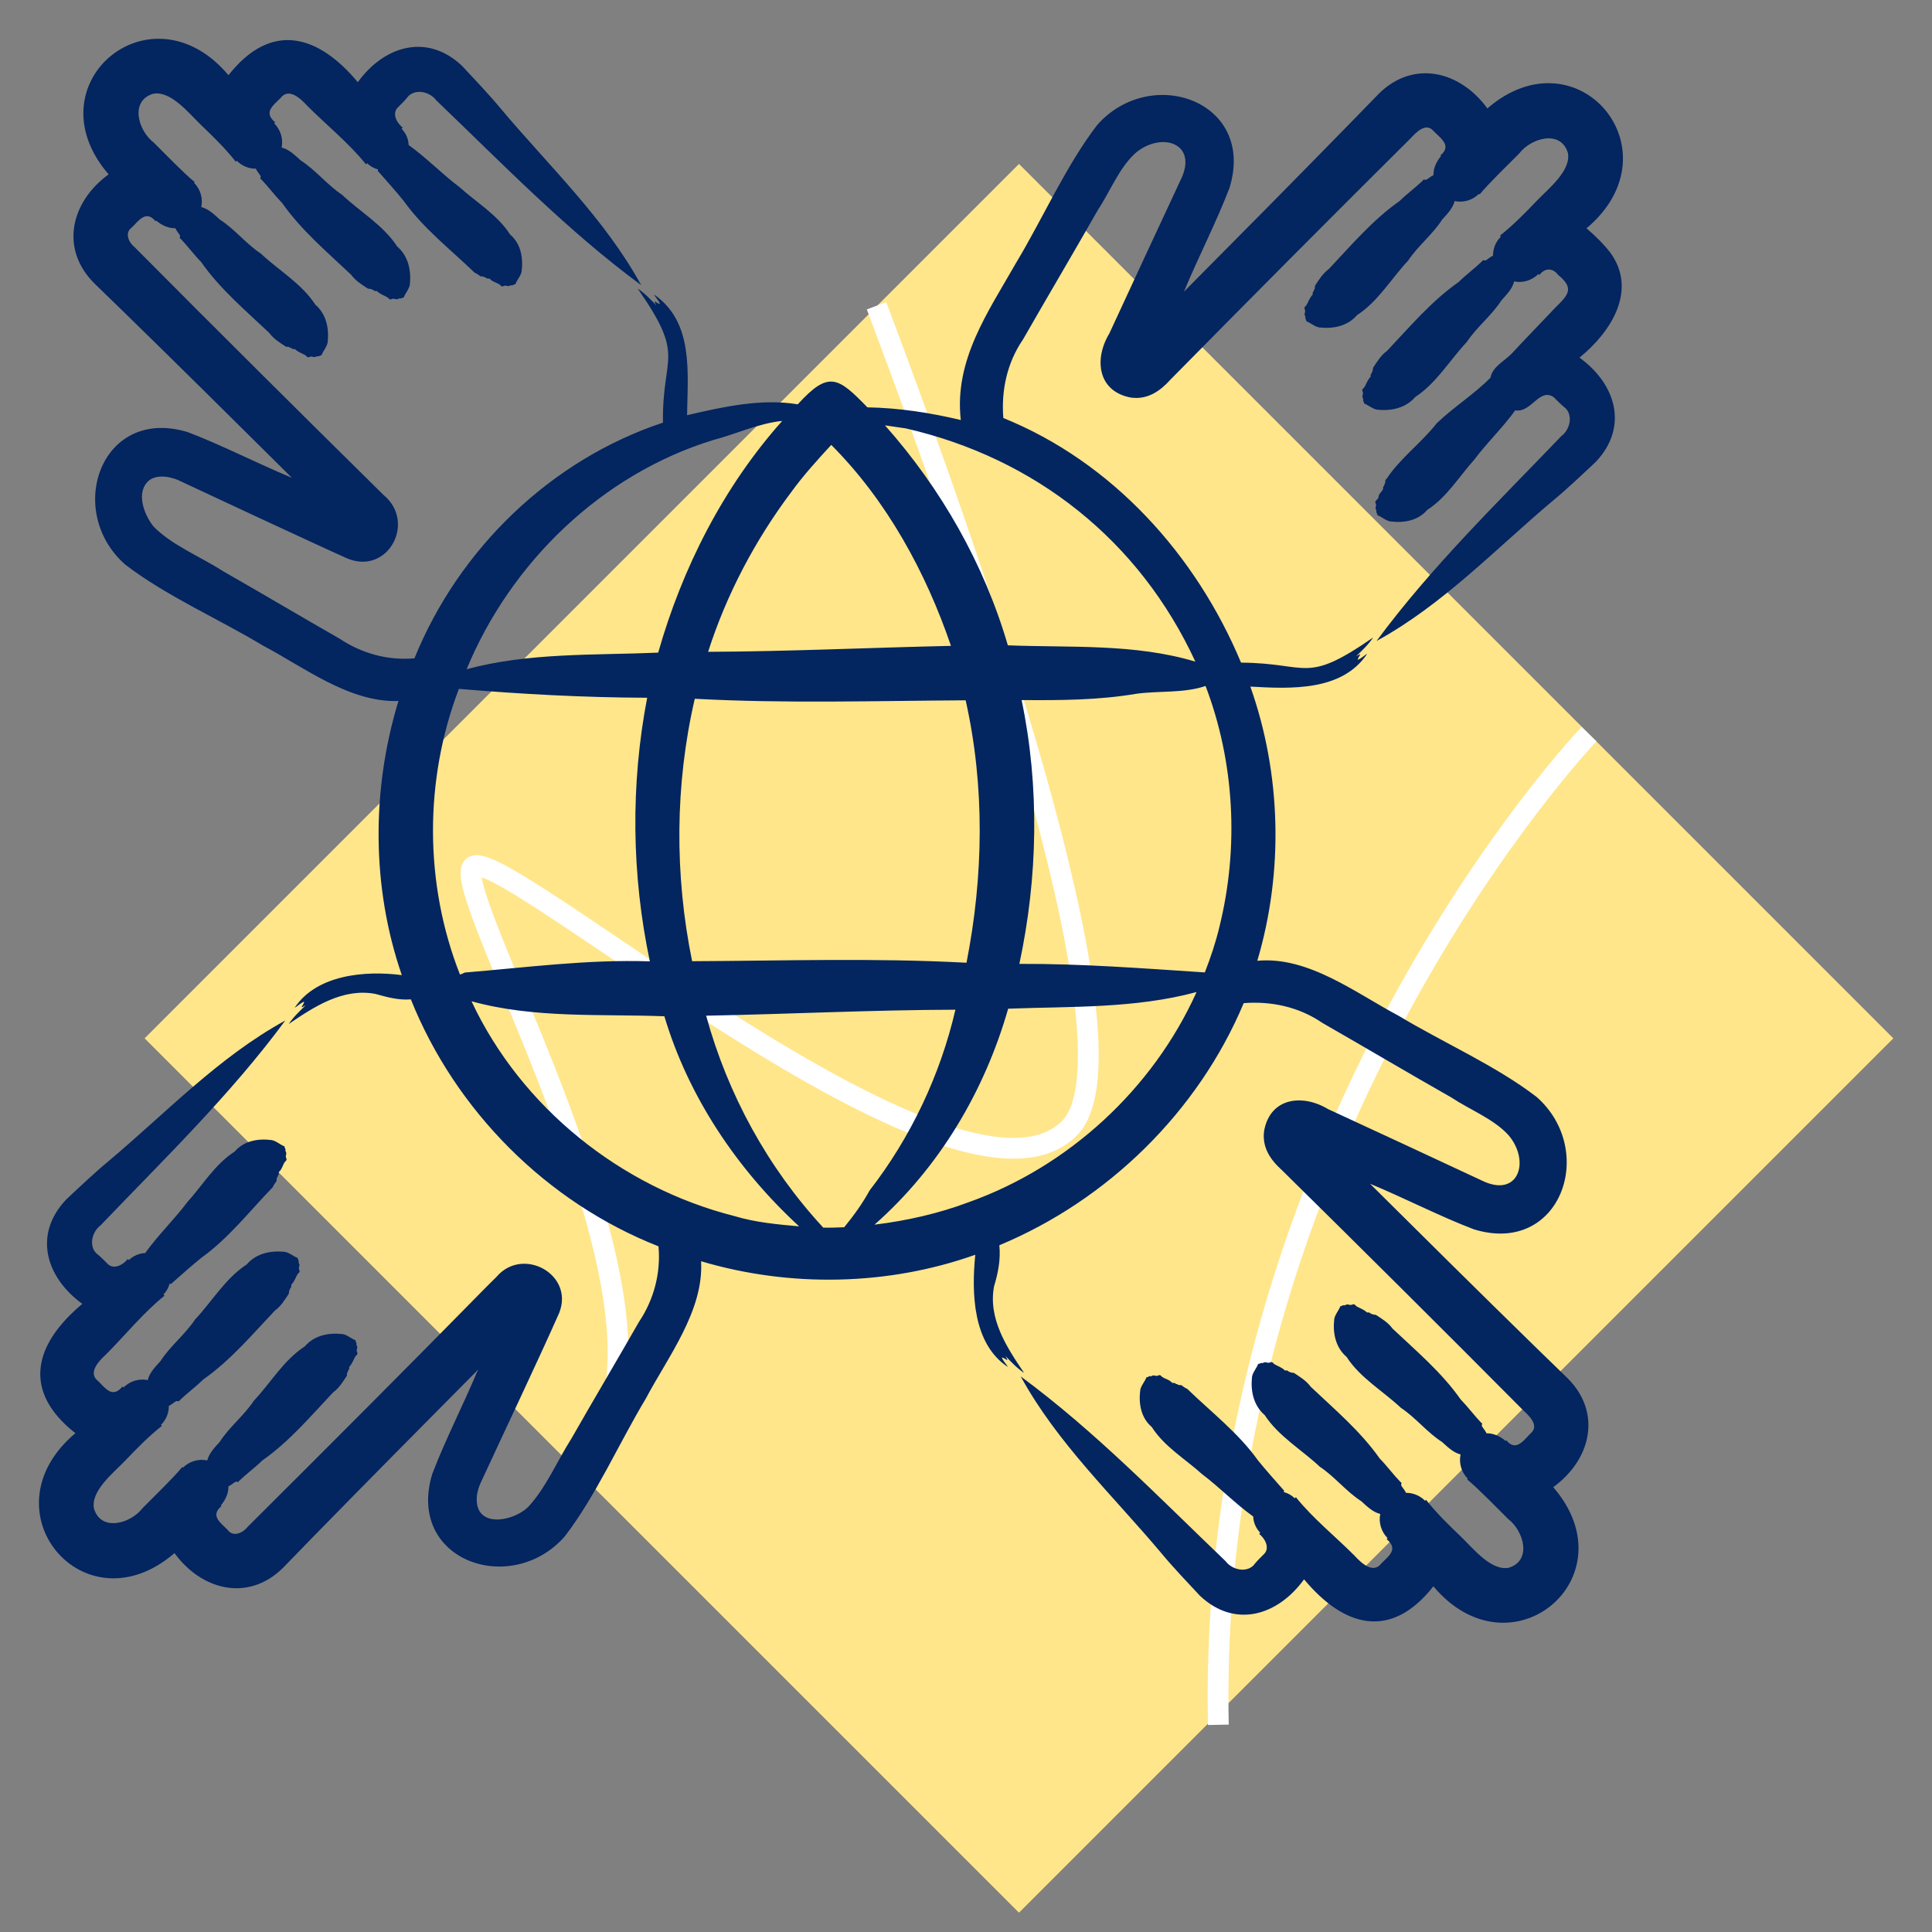 <svg width="50" height="50" viewBox="0 0 50 50" fill="none" xmlns="http://www.w3.org/2000/svg">
<rect x="0" y="0" width="50" height="50" fill="#808080" stroke="none"/>
<path d="M26.371 4.243L3.742 26.872L26.371 49.5L48.999 26.872L26.371 4.243Z" fill="#FFE68B"/>
<path d="M14.759 37.875C18.811 35.325 11.552 23.121 12.233 22.433C12.915 21.745 24.786 32.124 27.679 29.196C29.535 27.322 25.689 15.891 22.685 7.913" stroke="white" stroke-width="0.537" stroke-miterlimit="10"/>
<path d="M41.123 19C41.123 19 31.219 29.364 31.531 44.638" stroke="white" stroke-width="0.537" stroke-miterlimit="10"/>
<path d="M41.673 6.537C41.502 6.313 41.273 6.092 41.059 5.909C43.443 3.903 40.827 0.789 38.493 2.806C37.785 1.834 36.583 1.541 35.687 2.422C35.489 2.623 35.102 3.025 34.901 3.23C33.524 4.64 32.031 6.148 30.641 7.548C31 6.678 31.485 5.74 31.82 4.86C32.508 2.621 29.789 1.659 28.396 3.234C27.586 4.287 26.983 5.664 26.296 6.803C25.567 8.084 24.69 9.317 24.865 10.87C24.074 10.681 23.261 10.556 22.448 10.542C21.686 9.755 21.445 9.586 20.646 10.464C19.702 10.306 18.706 10.531 17.781 10.745C17.796 9.637 17.957 8.334 16.926 7.622C16.962 7.696 17.064 7.791 17.08 7.871C16.978 7.845 16.873 7.712 16.988 7.908C16.843 7.754 16.677 7.582 16.503 7.468C17.762 9.273 17.134 9.154 17.157 10.938C14.25 11.903 11.875 14.206 10.726 17.037C10.04 17.099 9.361 16.911 8.789 16.529C7.781 15.953 6.783 15.359 5.775 14.784C5.193 14.407 4.451 14.115 3.971 13.624C3.711 13.298 3.507 12.711 3.87 12.424C4.096 12.262 4.468 12.342 4.711 12.472L6.7 13.4C6.909 13.496 8.789 14.37 8.953 14.437C10.018 14.923 10.796 13.523 9.921 12.805C7.79 10.703 5.595 8.523 3.482 6.395C3.322 6.268 3.221 6.018 3.415 5.884C3.597 5.701 3.782 5.431 4.026 5.726L4.043 5.709C4.182 5.828 4.357 5.911 4.537 5.906C4.569 5.977 4.622 6.03 4.659 6.094C4.663 6.13 4.635 6.172 4.674 6.178C4.858 6.37 5.021 6.592 5.208 6.784C5.701 7.487 6.352 8.031 6.971 8.618C7.083 8.774 7.249 8.872 7.401 8.972C7.441 8.978 7.493 8.97 7.507 9.003C7.531 8.999 7.549 9.009 7.559 9.023C7.571 9.044 7.618 9.025 7.637 9.038C7.713 9.113 7.817 9.143 7.905 9.194C7.93 9.218 7.955 9.258 7.995 9.244C8.092 9.198 8.101 9.266 8.177 9.231C8.204 9.216 8.216 9.216 8.224 9.223C8.254 9.227 8.301 9.189 8.321 9.195C8.349 9.1 8.463 8.978 8.479 8.862C8.521 8.502 8.445 8.127 8.16 7.884C7.806 7.337 7.214 6.999 6.751 6.563C6.371 6.312 6.074 5.928 5.688 5.681C5.557 5.563 5.398 5.404 5.209 5.359C5.255 5.139 5.193 4.901 5.022 4.731L5.039 4.713C4.752 4.479 4.241 3.949 3.978 3.689C3.57 3.376 3.357 2.608 3.963 2.427C4.42 2.338 4.888 2.932 5.196 3.228C5.515 3.532 5.83 3.84 6.103 4.186L6.128 4.16C6.262 4.297 6.441 4.366 6.621 4.366C6.653 4.437 6.708 4.492 6.746 4.557C6.749 4.593 6.722 4.635 6.761 4.641C6.947 4.835 7.113 5.06 7.302 5.254C7.803 5.965 8.461 6.517 9.088 7.111C9.201 7.268 9.368 7.368 9.523 7.47C9.587 7.469 9.665 7.502 9.682 7.522C9.694 7.543 9.741 7.524 9.76 7.537C9.837 7.614 9.942 7.644 10.03 7.697C10.056 7.72 10.081 7.76 10.121 7.746C10.219 7.701 10.229 7.77 10.305 7.736C10.332 7.72 10.344 7.721 10.352 7.727C10.382 7.731 10.429 7.693 10.45 7.7C10.477 7.605 10.591 7.482 10.606 7.365C10.646 7.002 10.567 6.625 10.279 6.379C9.92 5.827 9.322 5.484 8.854 5.042C8.469 4.787 8.169 4.399 7.778 4.148C7.644 4.027 7.482 3.864 7.288 3.819C7.335 3.6 7.264 3.36 7.097 3.192L7.122 3.167C6.817 2.911 7.053 2.741 7.257 2.541C7.471 2.254 7.785 2.554 7.956 2.742C8.458 3.244 9.027 3.701 9.472 4.253L9.501 4.224C9.582 4.305 9.681 4.358 9.786 4.386C9.768 4.427 9.78 4.441 9.8 4.448C10.018 4.696 10.245 4.948 10.453 5.207C10.96 5.916 11.66 6.454 12.282 7.056C12.341 7.08 12.387 7.116 12.437 7.152C12.476 7.157 12.527 7.148 12.54 7.18C12.564 7.176 12.582 7.185 12.591 7.199C12.614 7.221 12.67 7.194 12.691 7.23C12.757 7.298 12.854 7.314 12.929 7.362C12.953 7.385 12.978 7.424 13.016 7.409C13.113 7.363 13.121 7.429 13.196 7.394C13.237 7.365 13.233 7.395 13.261 7.386C13.299 7.359 13.315 7.361 13.338 7.357C13.367 7.262 13.481 7.14 13.499 7.026C13.545 6.676 13.481 6.306 13.201 6.069C12.877 5.561 12.337 5.244 11.898 4.848C11.444 4.507 11.036 4.081 10.575 3.753C10.571 3.601 10.507 3.448 10.393 3.332L10.422 3.303C10.277 3.19 10.145 2.959 10.281 2.796C10.378 2.699 10.486 2.597 10.57 2.486C10.773 2.29 11.129 2.379 11.291 2.597C13.018 4.251 14.668 5.959 16.593 7.379C15.65 5.654 14.207 4.297 12.95 2.8C12.675 2.466 12.257 2.025 11.96 1.707C11.059 0.852 9.949 1.177 9.26 2.127C8.224 0.885 7.013 0.549 5.913 1.946C3.907 -0.438 0.794 2.178 2.811 4.512C1.839 5.22 1.546 6.422 2.426 7.318C2.627 7.516 3.029 7.902 3.235 8.104C4.645 9.48 6.153 10.974 7.552 12.364C6.682 12.005 5.745 11.52 4.864 11.185C2.625 10.497 1.664 13.216 3.238 14.609C4.293 15.421 5.667 16.021 6.808 16.709C7.871 17.27 9.052 18.189 10.312 18.141C9.611 20.437 9.614 22.962 10.399 25.236C9.44 25.111 8.189 25.229 7.627 26.079C7.7 26.043 7.795 25.941 7.875 25.925C7.849 26.027 7.717 26.131 7.913 26.016C7.759 26.162 7.586 26.328 7.473 26.501C8.13 26.053 8.876 25.564 9.714 25.722C10.014 25.805 10.311 25.889 10.633 25.864C11.789 28.747 14.149 31.117 17.042 32.255C17.104 32.949 16.922 33.637 16.533 34.216C15.957 35.224 15.364 36.221 14.788 37.23C14.426 37.799 14.125 38.512 13.671 38.998C13.28 39.383 12.317 39.553 12.338 38.786C12.338 38.62 12.403 38.446 12.477 38.294C13.015 37.128 13.953 35.154 14.47 33.982C14.873 32.983 13.532 32.248 12.853 33.041C12.777 33.112 12.626 33.271 12.547 33.346C10.54 35.392 8.435 37.497 6.4 39.524C6.273 39.683 6.023 39.784 5.889 39.59C5.705 39.408 5.435 39.223 5.731 38.979L5.714 38.962C5.832 38.823 5.916 38.648 5.911 38.468C5.981 38.436 6.034 38.383 6.099 38.346C6.134 38.342 6.176 38.37 6.182 38.331C6.374 38.147 6.597 37.984 6.789 37.797C7.492 37.304 8.036 36.654 8.623 36.033C8.778 35.922 8.876 35.756 8.977 35.604C8.982 35.564 8.974 35.513 9.007 35.498C9.003 35.474 9.013 35.456 9.027 35.446C9.048 35.434 9.029 35.387 9.042 35.368C9.118 35.291 9.147 35.188 9.199 35.1C9.222 35.075 9.262 35.05 9.248 35.01C9.202 34.913 9.271 34.904 9.236 34.828C9.22 34.801 9.221 34.789 9.227 34.781C9.231 34.751 9.193 34.704 9.2 34.684C9.105 34.656 8.982 34.542 8.866 34.526C8.506 34.484 8.131 34.56 7.888 34.845C7.342 35.198 7.004 35.791 6.568 36.253C6.317 36.634 5.933 36.93 5.686 37.317C5.568 37.448 5.409 37.607 5.364 37.796C5.144 37.75 4.906 37.812 4.735 37.983L4.718 37.965C4.483 38.252 3.954 38.763 3.693 39.027C3.381 39.435 2.613 39.648 2.432 39.042C2.343 38.584 2.937 38.117 3.232 37.809C3.537 37.49 3.845 37.175 4.19 36.901L4.165 36.876C4.302 36.743 4.371 36.563 4.37 36.384C4.442 36.351 4.496 36.297 4.561 36.259C4.597 36.255 4.64 36.283 4.646 36.244C4.84 36.057 5.065 35.892 5.259 35.702C5.97 35.202 6.521 34.544 7.115 33.917C7.273 33.804 7.372 33.636 7.474 33.482C7.474 33.418 7.507 33.34 7.526 33.323C7.547 33.311 7.529 33.264 7.542 33.244C7.618 33.167 7.649 33.063 7.701 32.974C7.725 32.949 7.765 32.923 7.751 32.883C7.706 32.786 7.774 32.776 7.74 32.7C7.724 32.673 7.725 32.661 7.732 32.652C7.736 32.623 7.698 32.575 7.705 32.555C7.609 32.527 7.486 32.414 7.37 32.398C7.006 32.358 6.629 32.438 6.384 32.725C5.832 33.084 5.488 33.682 5.046 34.151C4.791 34.536 4.403 34.836 4.152 35.227C4.031 35.361 3.869 35.523 3.823 35.717C3.604 35.67 3.365 35.741 3.196 35.907L3.171 35.882C2.915 36.187 2.746 35.951 2.546 35.747C2.258 35.534 2.559 35.22 2.747 35.049C3.249 34.546 3.705 33.977 4.258 33.532L4.229 33.504C4.309 33.422 4.363 33.323 4.39 33.219C4.432 33.236 4.445 33.224 4.452 33.205C4.7 32.987 4.953 32.76 5.212 32.551C5.92 32.044 6.458 31.344 7.061 30.722C7.084 30.663 7.121 30.617 7.157 30.567C7.161 30.529 7.153 30.478 7.184 30.464C7.181 30.441 7.19 30.422 7.204 30.413C7.226 30.391 7.199 30.335 7.234 30.313C7.303 30.247 7.318 30.15 7.367 30.076C7.39 30.051 7.428 30.027 7.414 29.988C7.367 29.892 7.434 29.884 7.399 29.808C7.383 29.782 7.383 29.77 7.389 29.762C7.393 29.732 7.355 29.686 7.361 29.666C7.267 29.637 7.145 29.523 7.03 29.505C6.68 29.459 6.311 29.524 6.073 29.803C5.565 30.128 5.248 30.668 4.852 31.106C4.511 31.56 4.085 31.969 3.758 32.429C3.606 32.434 3.452 32.498 3.336 32.611L3.308 32.582C3.194 32.727 2.964 32.86 2.8 32.723C2.703 32.627 2.601 32.519 2.491 32.434C2.294 32.232 2.384 31.876 2.602 31.713C4.255 29.986 5.963 28.336 7.383 26.411C5.658 27.355 4.302 28.797 2.805 30.054C2.47 30.329 2.029 30.747 1.711 31.045C0.857 31.946 1.182 33.055 2.131 33.744C0.889 34.78 0.554 35.992 1.951 37.091C-0.434 39.097 2.182 42.21 4.516 40.194C5.224 41.165 6.427 41.459 7.322 40.578C7.52 40.377 7.907 39.975 8.108 39.769C9.485 38.36 10.979 36.852 12.368 35.452C12.009 36.322 11.524 37.26 11.189 38.14C10.501 40.38 13.221 41.34 14.613 39.766C15.423 38.713 16.026 37.337 16.713 36.197C17.283 35.118 18.216 33.923 18.144 32.641C20.445 33.324 22.976 33.278 25.24 32.473C25.14 33.473 25.177 34.781 26.083 35.377C26.047 35.304 25.945 35.209 25.929 35.129C26.031 35.155 26.136 35.288 26.02 35.092C26.166 35.246 26.332 35.418 26.505 35.532C26.058 34.875 25.568 34.128 25.726 33.291C25.83 32.946 25.9 32.596 25.863 32.227C28.672 31.057 31.007 28.771 32.187 25.961C32.905 25.905 33.62 26.06 34.22 26.471C35.336 27.111 36.442 27.767 37.561 28.403C38.035 28.718 38.661 28.96 39.038 29.376C39.615 30.049 39.3 31.023 38.343 30.549C37.342 30.081 35.374 29.165 34.371 28.704C33.712 28.306 32.873 28.401 32.715 29.267C32.657 29.699 32.883 30.02 33.175 30.282C35.243 32.319 37.376 34.44 39.426 36.504C39.57 36.636 39.82 36.875 39.644 37.065C39.451 37.246 39.243 37.595 38.983 37.274L38.965 37.291C38.827 37.172 38.651 37.089 38.472 37.094C38.44 37.023 38.386 36.97 38.35 36.906C38.346 36.87 38.374 36.828 38.335 36.822C38.151 36.63 37.988 36.408 37.801 36.216C37.307 35.513 36.657 34.968 36.037 34.382C35.926 34.226 35.76 34.128 35.607 34.028C35.539 34.028 35.462 33.993 35.45 33.977C35.438 33.956 35.391 33.975 35.372 33.962C35.295 33.887 35.192 33.857 35.104 33.806C35.079 33.782 35.054 33.742 35.014 33.756C34.917 33.802 34.907 33.734 34.832 33.768C34.804 33.784 34.792 33.784 34.785 33.777C34.755 33.773 34.708 33.811 34.687 33.804C34.659 33.9 34.546 34.022 34.53 34.138C34.488 34.498 34.564 34.873 34.849 35.116C35.202 35.663 35.794 36 36.257 36.436C36.638 36.688 36.934 37.072 37.321 37.319C37.452 37.437 37.611 37.595 37.799 37.641C37.754 37.861 37.816 38.099 37.987 38.269L37.969 38.287C38.256 38.521 38.767 39.051 39.031 39.311C39.439 39.624 39.651 40.391 39.046 40.573C38.588 40.662 38.121 40.068 37.813 39.772C37.493 39.467 37.178 39.159 36.905 38.814L36.88 38.839C36.746 38.703 36.567 38.634 36.388 38.634C36.355 38.562 36.301 38.508 36.263 38.443C36.259 38.407 36.287 38.365 36.248 38.358C36.061 38.165 35.896 37.94 35.706 37.745C35.206 37.035 34.548 36.483 33.921 35.889C33.808 35.732 33.64 35.632 33.486 35.53C33.422 35.531 33.344 35.498 33.327 35.478C33.315 35.457 33.267 35.476 33.248 35.463C33.171 35.386 33.067 35.356 32.978 35.303C32.953 35.28 32.927 35.239 32.887 35.253C32.79 35.299 32.78 35.23 32.704 35.264C32.677 35.28 32.665 35.279 32.656 35.273C32.627 35.269 32.579 35.306 32.559 35.3C32.531 35.395 32.418 35.518 32.402 35.634C32.362 35.998 32.442 36.375 32.729 36.621C33.089 37.173 33.686 37.516 34.155 37.958C34.54 38.213 34.84 38.601 35.231 38.852C35.365 38.973 35.527 39.136 35.721 39.181C35.674 39.4 35.745 39.639 35.911 39.808L35.886 39.833C36.191 40.089 35.955 40.258 35.751 40.459C35.538 40.746 35.224 40.446 35.053 40.258C34.55 39.755 33.981 39.299 33.537 38.747L33.508 38.776C33.426 38.695 33.327 38.641 33.223 38.614C33.24 38.573 33.228 38.559 33.209 38.552C32.991 38.304 32.764 38.051 32.555 37.793C32.049 37.084 31.348 36.546 30.726 35.944C30.667 35.92 30.622 35.884 30.572 35.848C30.533 35.843 30.482 35.852 30.468 35.82C30.445 35.824 30.427 35.815 30.417 35.801C30.395 35.779 30.339 35.806 30.317 35.77C30.251 35.702 30.155 35.686 30.08 35.638C30.055 35.615 30.031 35.576 29.992 35.591C29.896 35.637 29.888 35.571 29.813 35.606C29.771 35.635 29.776 35.605 29.748 35.614C29.709 35.641 29.694 35.639 29.67 35.644C29.641 35.737 29.528 35.86 29.51 35.974C29.463 36.325 29.528 36.694 29.808 36.931C30.132 37.439 30.672 37.756 31.111 38.152C31.564 38.493 31.973 38.919 32.433 39.247C32.438 39.399 32.502 39.552 32.615 39.668L32.587 39.697C32.731 39.81 32.864 40.041 32.727 40.204C32.631 40.301 32.523 40.403 32.438 40.514C32.236 40.71 31.88 40.621 31.718 40.403C29.991 38.749 28.34 37.041 26.416 35.621C27.359 37.346 28.802 38.703 30.059 40.2C30.334 40.534 30.752 40.975 31.049 41.293C31.95 42.148 33.06 41.823 33.749 40.873C34.785 42.115 35.996 42.451 37.096 41.054C39.102 43.438 42.215 40.822 40.198 38.488C41.17 37.78 41.463 36.578 40.583 35.682C40.382 35.484 39.979 35.098 39.774 34.896C38.364 33.52 36.856 32.026 35.457 30.636C36.327 30.995 37.264 31.48 38.144 31.815C40.384 32.503 41.345 29.784 39.77 28.391C38.716 27.579 37.342 26.979 36.201 26.291C35.092 25.704 33.864 24.742 32.539 24.865C33.223 22.563 33.16 20.031 32.359 17.769C33.413 17.829 34.732 17.892 35.382 16.921C35.308 16.957 35.214 17.059 35.134 17.075C35.16 16.973 35.292 16.869 35.096 16.984C35.25 16.838 35.423 16.672 35.536 16.499C33.762 17.726 33.889 17.16 32.118 17.149C30.953 14.362 28.793 11.963 25.966 10.818C25.909 10.099 26.064 9.385 26.476 8.784C27.115 7.668 27.771 6.562 28.408 5.444C28.722 4.969 28.965 4.343 29.38 3.966C30.054 3.389 31.028 3.704 30.553 4.661C30.086 5.662 29.17 7.63 28.708 8.633C28.31 9.292 28.405 10.132 29.271 10.29C29.703 10.347 30.024 10.121 30.287 9.829C32.323 7.761 34.444 5.628 36.508 3.578C36.641 3.434 36.879 3.184 37.069 3.36C37.25 3.553 37.599 3.761 37.278 4.021L37.295 4.039C37.176 4.177 37.093 4.353 37.098 4.532C37.028 4.564 36.975 4.617 36.91 4.654C36.875 4.658 36.833 4.63 36.827 4.669C36.635 4.853 36.412 5.016 36.22 5.203C35.517 5.697 34.973 6.347 34.386 6.966C34.231 7.078 34.133 7.244 34.032 7.396C34.027 7.436 34.035 7.488 34.002 7.502C34.006 7.526 33.996 7.544 33.982 7.554C33.961 7.566 33.98 7.613 33.967 7.632C33.891 7.708 33.862 7.812 33.81 7.9C33.787 7.925 33.747 7.95 33.761 7.99C33.807 8.087 33.739 8.096 33.773 8.172C33.788 8.199 33.788 8.211 33.782 8.219C33.778 8.249 33.816 8.296 33.809 8.316C33.904 8.344 34.027 8.458 34.142 8.474C34.503 8.516 34.877 8.44 35.121 8.155C35.667 7.801 36.005 7.209 36.441 6.746C36.692 6.365 37.076 6.07 37.323 5.683C37.441 5.552 37.6 5.393 37.645 5.204C37.865 5.25 38.103 5.188 38.274 5.017L38.291 5.034C38.525 4.748 39.055 4.236 39.316 3.973C39.628 3.565 40.396 3.352 40.577 3.958C40.666 4.415 40.072 4.883 39.777 5.191C39.472 5.51 39.164 5.825 38.819 6.099L38.844 6.124C38.707 6.257 38.638 6.436 38.639 6.616C38.567 6.648 38.513 6.703 38.448 6.741C38.412 6.745 38.369 6.717 38.363 6.756C38.169 6.942 37.944 7.108 37.75 7.298C37.039 7.798 36.488 8.456 35.894 9.083C35.737 9.196 35.637 9.363 35.535 9.518C35.535 9.582 35.502 9.66 35.483 9.677C35.462 9.689 35.48 9.736 35.467 9.755C35.391 9.833 35.36 9.937 35.308 10.026C35.284 10.051 35.244 10.076 35.258 10.117C35.303 10.214 35.235 10.224 35.269 10.3C35.284 10.327 35.284 10.339 35.277 10.348C35.273 10.377 35.311 10.425 35.304 10.445C35.4 10.473 35.523 10.586 35.639 10.602C36.003 10.642 36.38 10.562 36.625 10.275C37.177 9.915 37.52 9.318 37.962 8.849C38.217 8.464 38.606 8.164 38.857 7.773C38.978 7.639 39.14 7.477 39.186 7.283C39.404 7.33 39.644 7.259 39.812 7.093L39.838 7.118C39.984 6.926 40.185 6.93 40.327 7.117C40.742 7.458 40.598 7.622 40.262 7.951C39.884 8.35 39.488 8.758 39.115 9.159C38.924 9.352 38.63 9.487 38.572 9.776C38.147 10.207 37.618 10.535 37.181 10.956C36.79 11.457 36.236 11.858 35.887 12.389C35.829 12.416 35.87 12.512 35.825 12.536C35.834 12.587 35.781 12.582 35.797 12.635C35.784 12.722 35.684 12.761 35.677 12.857C35.676 12.929 35.578 12.943 35.595 13.012C35.642 13.108 35.575 13.116 35.61 13.191C35.639 13.232 35.609 13.228 35.619 13.257C35.645 13.295 35.643 13.311 35.648 13.334C35.742 13.363 35.864 13.476 35.979 13.494C36.329 13.54 36.698 13.476 36.936 13.197C37.443 12.872 37.761 12.332 38.157 11.893C38.483 11.456 38.898 11.06 39.214 10.62C39.637 10.687 39.833 10.031 40.208 10.277C40.306 10.373 40.408 10.481 40.518 10.566C40.715 10.768 40.625 11.124 40.407 11.286C38.753 13.013 37.046 14.664 35.626 16.588C37.35 15.645 38.707 14.203 40.204 12.945C40.539 12.671 40.98 12.252 41.297 11.955C42.152 11.054 41.827 9.944 40.877 9.255C41.676 8.61 42.393 7.52 41.673 6.537ZM23.443 11.087C26.794 11.856 29.484 13.983 30.936 17.123C29.364 16.651 27.706 16.765 26.083 16.701C25.469 14.598 24.357 12.644 22.903 11.008C23.083 11.034 23.262 11.06 23.443 11.087ZM31.56 23.981C31.466 24.379 31.33 24.784 31.181 25.166C29.607 25.063 27.993 24.938 26.381 24.945C26.86 22.711 26.908 20.359 26.439 18.118C27.432 18.126 28.434 18.12 29.408 17.955C30.001 17.873 30.633 17.946 31.2 17.753C31.952 19.727 32.066 21.934 31.56 23.981ZM22.508 30.805C22.321 31.145 22.095 31.46 21.848 31.761C21.688 31.767 21.465 31.777 21.305 31.77C19.872 30.22 18.835 28.328 18.275 26.286C20.428 26.245 22.574 26.137 24.726 26.131C24.335 27.818 23.571 29.435 22.508 30.805ZM12.029 25.169C11.989 25.192 11.947 25.208 11.904 25.222C10.98 22.873 10.976 20.185 11.876 17.828C13.472 17.963 15.114 18.052 16.749 18.058C16.316 20.303 16.345 22.647 16.818 24.88C15.207 24.825 13.621 25.039 12.029 25.169ZM20.477 12.736C20.785 12.31 21.157 11.9 21.513 11.514C22.948 12.953 23.958 14.8 24.611 16.715C22.514 16.761 20.422 16.86 18.326 16.869C18.8 15.387 19.543 13.979 20.477 12.736ZM24.981 24.914C22.624 24.788 20.269 24.866 17.912 24.876C17.456 22.646 17.466 20.303 17.981 18.084C20.317 18.211 22.653 18.137 24.991 18.124C25.492 20.354 25.453 22.679 25.013 24.915C25.003 24.914 24.991 24.915 24.981 24.914ZM18.445 11.392C19.05 11.234 19.616 10.96 20.244 10.893C18.724 12.597 17.657 14.699 17.034 16.89C15.374 16.962 13.7 16.883 12.076 17.319C13.22 14.555 15.569 12.281 18.445 11.392ZM19.008 31.472C16.073 30.73 13.491 28.662 12.203 25.913C13.824 26.361 15.527 26.238 17.194 26.301C17.817 28.39 19.083 30.267 20.681 31.738C20.119 31.687 19.554 31.637 19.008 31.472ZM25.067 31.114C24.287 31.407 23.458 31.594 22.632 31.694C24.304 30.223 25.481 28.24 26.091 26.105C27.724 26.043 29.37 26.104 30.967 25.674C29.837 28.181 27.658 30.191 25.067 31.114Z" fill="#032560"/>
</svg>
